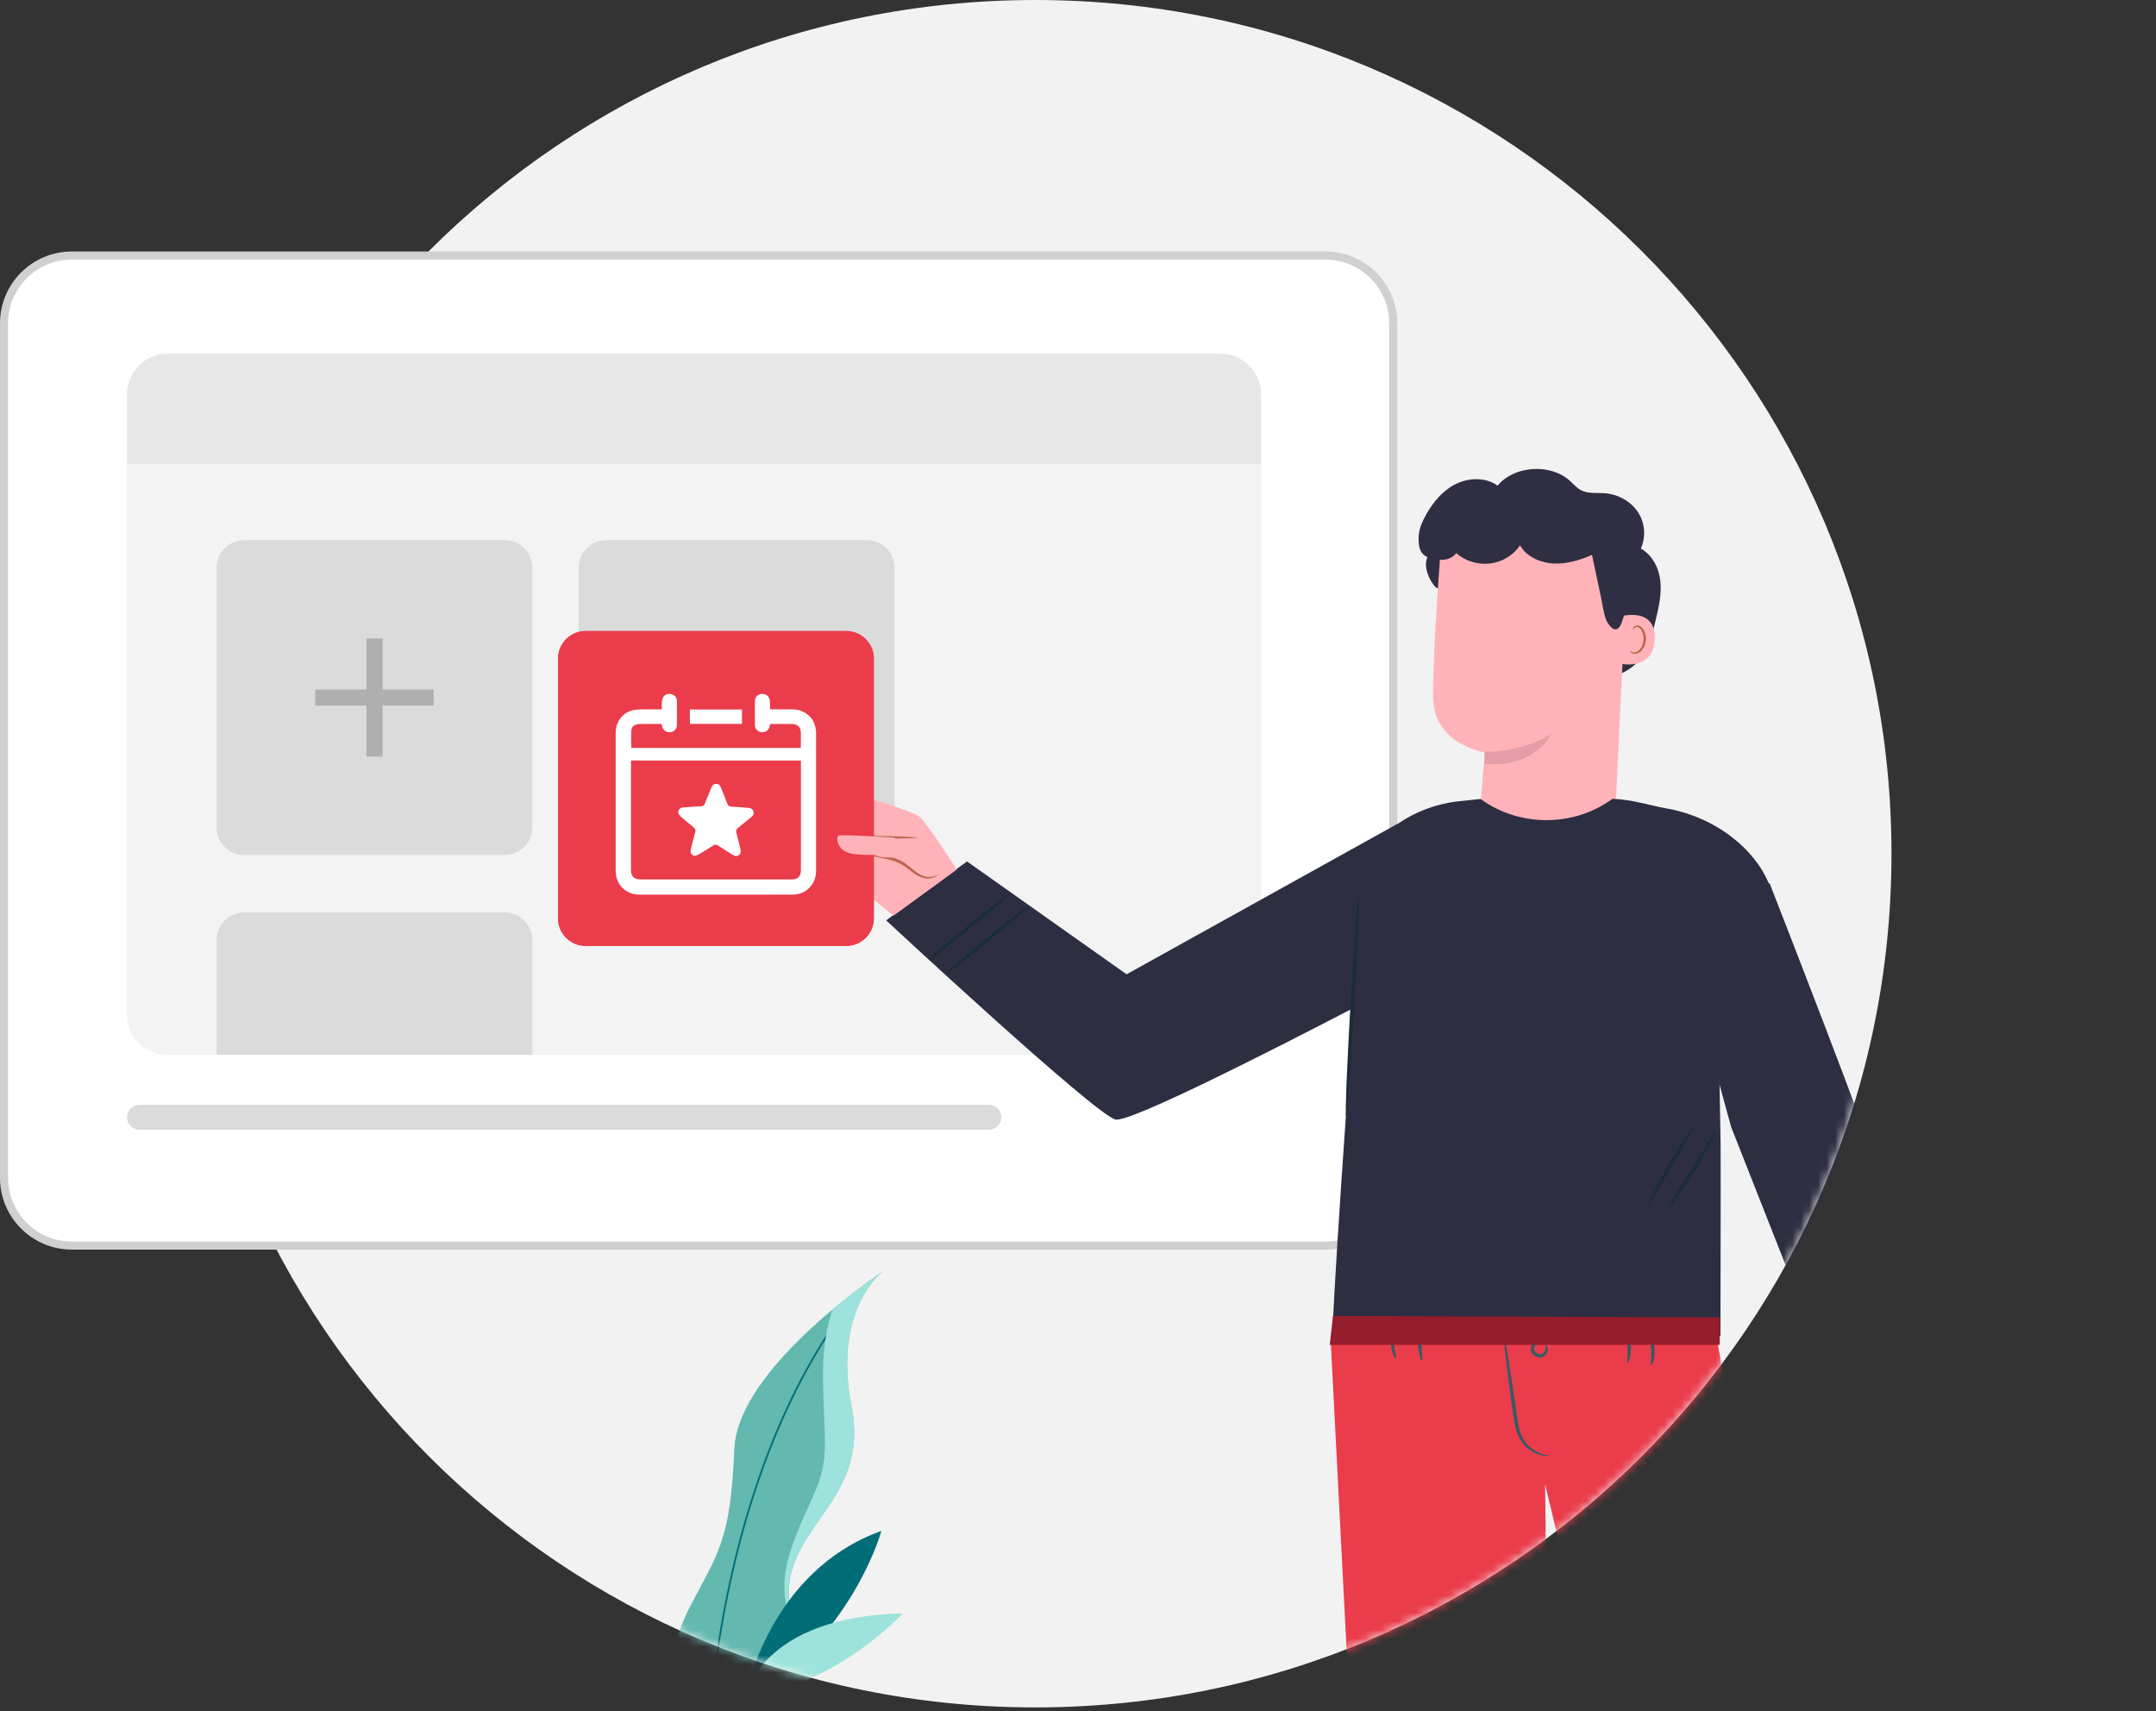 <svg width="252" height="200" viewBox="0 0 252 200" fill="none" xmlns="http://www.w3.org/2000/svg">
<rect x="0" y="0" width="252" height="200" fill="#333333" stroke="none"/>
<g id="no event">
<g id="Group">
<g id="Group_2">
<g id="Group_3">
<path id="Vector" d="M121.01 199.568C176.278 199.568 221.082 154.893 221.082 99.784C221.082 44.675 176.278 0 121.01 0C65.741 0 20.938 44.675 20.938 99.784C20.938 154.893 65.741 199.568 121.01 199.568Z" fill="#F2F2F2"/>
</g>
<g id="Group_4">
<path id="Vector_2" d="M154.909 145.589H8.4C4.02 145.589 0.469 142.048 0.469 137.68V37.774C0.469 33.406 4.02 29.865 8.4 29.865H154.909C159.29 29.865 162.841 33.406 162.841 37.774V137.677C162.841 142.048 159.29 145.589 154.909 145.589Z" fill="white"/>
<path id="Vector_3" d="M154.912 146.058H8.403C3.771 146.058 0 142.298 0 137.679V37.773C0 33.151 3.771 29.395 8.403 29.395H154.912C159.547 29.395 163.315 33.155 163.315 37.773V137.676C163.318 142.298 159.547 146.058 154.912 146.058ZM8.403 30.335C4.289 30.335 0.943 33.672 0.943 37.773V137.676C0.943 141.778 4.289 145.115 8.403 145.115H154.912C159.025 145.115 162.372 141.778 162.372 137.676V37.773C162.372 33.672 159.025 30.335 154.912 30.335H8.403Z" fill="#D0D0D0"/>
</g>
<g id="Group_5">
<path id="Vector_4" d="M147.406 54.302H14.844V46.083C14.844 43.463 16.974 41.342 19.598 41.342H142.648C145.276 41.342 147.403 43.466 147.403 46.083V54.302H147.406Z" fill="#E7E7E7"/>
</g>
<g id="Group_6">
<path id="Vector_5" d="M142.724 123.291H19.526C16.94 123.291 14.844 121.201 14.844 118.622V54.303H147.403V118.626C147.406 121.201 145.31 123.291 142.724 123.291Z" fill="#F3F3F3"/>
</g>
<g id="Group_7">
<path id="Vector_6" d="M58.99 99.935H28.543C26.758 99.935 25.312 98.493 25.312 96.714V66.354C25.312 64.574 26.758 63.133 28.543 63.133H58.99C60.775 63.133 62.221 64.574 62.221 66.354V96.714C62.224 98.493 60.775 99.935 58.99 99.935Z" fill="#DBDBDB"/>
</g>
<g id="Group_8">
<path id="Vector_7" d="M101.319 99.935H70.871C69.086 99.935 67.641 98.493 67.641 96.714V66.354C67.641 64.574 69.086 63.133 70.871 63.133H101.319C103.104 63.133 104.549 64.574 104.549 66.354V96.714C104.552 98.493 103.104 99.935 101.319 99.935Z" fill="#DBDBDB"/>
</g>
<g id="Group_9">
<path id="Vector_8" d="M62.224 123.292V109.881C62.224 108.101 60.779 106.656 58.994 106.656H28.543C26.758 106.656 25.312 108.098 25.312 109.881V123.292H62.224Z" fill="#DBDBDB"/>
</g>
<g id="Group_10">
<g id="Clip path group">
<mask id="mask0_1292_3533" style="mask-type:luminance" maskUnits="userSpaceOnUse" x="20" y="0" width="202" height="200">
<g id="SVGID_2_">
<path id="Vector_9" d="M121.01 199.568C176.278 199.568 221.082 154.893 221.082 99.784C221.082 44.675 176.278 0 121.01 0C65.741 0 20.938 44.675 20.938 99.784C20.938 154.893 65.741 199.568 121.01 199.568Z" fill="white"/>
</g>
</mask>
<g mask="url(#mask0_1292_3533)">
<g id="Group_11">
<g id="Group_12">
<g id="Group_13">
<g id="Group_14">
<path id="Vector_10" d="M167.783 68.621C166.981 67.747 166.359 66.18 166.846 65.124C165.9 64.663 165.812 63.88 165.812 62.887C165.812 61.894 166.234 60.941 166.736 60.064C167.55 58.651 168.647 57.316 170.168 56.567C171.689 55.818 173.697 55.768 175.042 56.767C176.99 54.405 181.233 54.129 183.517 56.216C183.932 56.595 184.293 57.043 184.803 57.303C185.648 57.739 186.688 57.576 187.65 57.657C189.208 57.792 190.679 58.654 191.48 59.907C192.282 61.16 192.398 62.771 191.782 64.112C193.174 64.908 193.919 66.446 194.073 67.963C194.227 69.476 193.875 70.993 193.52 72.478C193.083 74.308 192.583 76.232 191.191 77.586C190.239 78.513 188.91 79.093 187.536 79.19C185.572 79.331 183.558 78.451 182.424 76.953" fill="#2F2E43"/>
</g>
</g>
<g id="Group_15">
<g id="Group_16">
<g id="Group_17">
<g id="Group_18">
<g id="Group_19">
<g id="Group_20">
<g id="Group_21">
<g id="Group_22">
<g id="Group_23">
<g id="Group_24">
<g id="Group_25">
<g id="Group_26">
<path id="Vector_11" d="M188.569 99.81L172.785 99.137C172.697 97.579 173.551 87.938 173.551 87.938C173.551 87.938 167.584 87.076 167.511 81.524C167.439 75.974 168.473 63.228 168.473 63.228C175.377 60.467 183.35 61.398 189.305 65.665L190.188 66.298L188.569 99.81Z" fill="#FFB3B9"/>
</g>
</g>
</g>
</g>
</g>
</g>
<g id="Group_27">
<g id="Group_28">
<g id="Group_29">
<g id="Group_30">
<g id="Group_31">
<g id="Group_32">
<path id="Vector_12" d="M173.536 87.856C173.536 87.856 177.307 88.141 181.314 85.801C181.314 85.801 179.475 89.796 173.523 89.295L173.536 87.856Z" fill="#E59EA7"/>
</g>
</g>
</g>
</g>
</g>
</g>
</g>
</g>
</g>
<g id="Group_33">
<g id="Group_34">
<g id="Group_35">
<g id="Group_36">
<g id="Group_37">
<g id="Group_38">
<g id="Group_39">
<path id="Vector_13" d="M189.451 72.046C189.552 72.005 193.549 70.918 193.42 74.712C193.292 78.507 189.222 77.601 189.219 77.495C189.213 77.385 189.451 72.046 189.451 72.046Z" fill="#FFB3B9"/>
</g>
</g>
</g>
</g>
</g>
</g>
<g id="Group_40">
<g id="Group_41">
<g id="Group_42">
<g id="Group_43">
<g id="Group_44">
<g id="Group_45">
<g id="Group_46">
<path id="Vector_14" d="M190.513 76.09C190.531 76.078 190.582 76.137 190.701 76.194C190.817 76.247 191.015 76.288 191.232 76.219C191.669 76.084 192.052 75.457 192.096 74.774C192.118 74.43 192.052 74.097 191.93 73.822C191.814 73.54 191.628 73.342 191.411 73.298C191.198 73.245 191.04 73.361 190.987 73.468C190.927 73.571 190.952 73.649 190.93 73.656C190.918 73.665 190.846 73.59 190.883 73.433C190.902 73.358 190.952 73.27 191.053 73.201C191.154 73.129 191.298 73.098 191.449 73.117C191.763 73.145 192.037 73.424 192.172 73.728C192.323 74.032 192.407 74.404 192.382 74.793C192.329 75.558 191.886 76.26 191.289 76.4C191 76.46 190.764 76.375 190.641 76.281C190.516 76.184 190.497 76.097 190.513 76.09Z" fill="#BF654E"/>
</g>
</g>
</g>
</g>
</g>
</g>
</g>
</g>
</g>
</g>
<g id="Group_47">
<g id="Group_48">
<g id="Group_49">
<path id="Vector_15" d="M190.509 66.042C190.428 67.658 190.817 69.46 190.512 71.049C190.465 71.29 189.796 71.929 189.739 72.167C189.387 73.574 188.762 74.176 187.863 72.725C187.518 72.167 187.294 70.616 187.163 69.987C186.801 68.279 186.44 66.568 186.078 64.86C184.655 65.478 183.112 65.951 181.544 65.86C179.976 65.772 178.382 65.033 177.666 63.732C176.924 64.882 175.598 65.688 174.172 65.863C172.742 66.038 171.24 65.575 170.203 64.644C169.668 65.437 168.405 65.656 167.547 65.171C166.689 64.685 166.306 63.619 166.579 62.72C166.991 61.367 168.55 60.63 169.998 60.235C175.67 58.681 181.946 59.9 187.043 62.686C187.788 63.093 188.52 63.538 189.101 64.13C189.683 64.722 190.49 65.418 190.516 66.22" fill="#2F2E43"/>
</g>
</g>
</g>
</g>
</g>
<g id="Group_50">
<g id="Group_51">
<g id="Group_52">
<path id="Vector_16" d="M200.857 119.31L206.956 103.875C205.69 99.914 201.133 95.621 194.804 94.493C192.793 94.136 190.839 93.459 188.475 93.365C188.475 93.365 188.475 93.365 188.472 93.365C184.035 96.627 177.788 96.699 173.269 93.538L173.052 93.387C172.442 93.456 171.632 93.528 170.617 93.641C170.551 93.647 170.485 93.657 170.419 93.663C167.804 93.964 165.432 94.891 163.439 96.248V96.239L131.678 113.88L113.028 100.685L103.578 107.575C103.578 107.575 128.014 130.311 130.387 130.853C132.03 131.229 148.327 122.948 158.204 117.818C157.802 123.324 155.592 153.928 155.699 158.111L201.092 156.125L201.118 138.809L201.108 133.554L200.857 119.31Z" fill="#2E2E42"/>
</g>
</g>
<g id="Group_53">
<g id="Group_54">
<path id="Vector_17" d="M211.468 154.881C218.479 156.313 220.813 142.84 219.789 137.688C219.255 135.009 206.817 103.189 206.817 103.189L197.898 115.538L202.345 131.732" fill="#2E2E42"/>
</g>
</g>
<g id="Group_55">
<g id="Group_56">
<g id="Group_57">
<path id="Vector_18" d="M158.812 104.748C158.843 104.751 158.853 105.112 158.843 105.763C158.821 106.503 158.79 107.424 158.758 108.518C158.667 110.843 158.507 114.048 158.303 117.589C158.099 121.133 157.888 124.338 157.712 126.657C157.621 127.747 157.542 128.665 157.479 129.402C157.413 130.05 157.363 130.408 157.332 130.408C157.3 130.408 157.291 130.047 157.3 129.396C157.322 128.659 157.351 127.738 157.385 126.644C157.476 124.319 157.637 121.111 157.841 117.567C158.045 114.023 158.256 110.818 158.432 108.499C158.523 107.408 158.601 106.49 158.664 105.754C158.727 105.102 158.78 104.745 158.812 104.748Z" fill="#1A2E35"/>
</g>
</g>
</g>
<g id="Group_58">
<g id="Group_59">
<g id="Group_60">
<path id="Vector_19" d="M197.957 131.683C198.067 131.746 196.854 133.792 195.402 136.333C193.944 138.874 192.797 140.952 192.681 140.898C192.568 140.851 193.536 138.683 194.997 136.132C196.458 133.579 197.853 131.623 197.957 131.683Z" fill="#1A2E35"/>
</g>
</g>
</g>
<g id="Group_61">
<g id="Group_62">
<g id="Group_63">
<path id="Vector_20" d="M200.511 132.271C200.621 132.321 199.584 134.483 198.016 137.011C196.451 139.54 194.962 141.458 194.858 141.395C194.748 141.329 196.062 139.314 197.617 136.798C199.179 134.285 200.395 132.217 200.511 132.271Z" fill="#1A2E35"/>
</g>
</g>
</g>
<g id="Group_64">
<g id="Group_65">
<g id="Group_66">
<path id="Vector_21" d="M118.008 104.446C118.118 104.549 116.06 106.354 113.445 108.482C110.828 110.612 108.634 112.261 108.549 112.17C108.468 112.082 110.526 110.287 113.144 108.159C114.451 107.094 115.651 106.147 116.534 105.477C117.414 104.806 117.977 104.408 118.008 104.446Z" fill="#1A2E35"/>
</g>
</g>
</g>
<g id="Group_67">
<g id="Group_68">
<g id="Group_69">
<path id="Vector_22" d="M120.18 105.949C120.268 106.039 118.185 107.851 115.558 110.019C114.241 111.103 113.034 112.065 112.145 112.745C111.256 113.425 110.684 113.826 110.643 113.782C110.602 113.738 111.095 113.259 111.931 112.519C112.767 111.78 113.939 110.783 115.256 109.699C116.57 108.615 117.783 107.656 118.675 106.98C119.568 106.3 120.14 105.905 120.18 105.949Z" fill="#1A2E35"/>
</g>
</g>
</g>
</g>
<g id="Group_70">
<g id="Group_71">
<g id="Group_72">
<g id="Group_73">
<g id="Group_74">
<g id="Group_75">
<g id="Group_76">
<path id="Vector_23" d="M155.508 156.128L162.616 294.346L182.131 294.778L180.594 173.48L209.797 295.004L225.472 294.346L200.354 154.736L155.508 156.128Z" fill="#EA3C4B"/>
</g>
</g>
</g>
</g>
</g>
</g>
<g id="Group_77">
<g id="Group_78">
<g id="Group_79">
<g id="Group_80">
<g id="Group_81">
<path id="Vector_24" d="M175.808 156.34C175.752 156.346 175.824 157.227 175.984 158.64C176.144 160.056 176.396 162.005 176.697 164.158C176.861 165.229 176.952 166.267 177.241 167.2C177.518 168.131 178.055 168.911 178.674 169.372C179.277 169.851 179.903 170.058 180.33 170.13C180.764 170.199 181.006 170.165 181.006 170.143C181.037 170.067 179.978 170.124 178.866 169.171C178.313 168.711 177.851 167.993 177.606 167.106C177.351 166.223 177.269 165.186 177.106 164.111C176.804 161.958 176.509 160.012 176.273 158.608C176.038 157.198 175.865 156.334 175.808 156.34Z" fill="#375A64"/>
</g>
</g>
</g>
</g>
</g>
<g id="Group_82">
<g id="Group_83">
<g id="Group_84">
<g id="Group_85">
<g id="Group_86">
<path id="Vector_25" d="M180.609 157.174C180.556 157.205 180.738 157.437 180.616 157.8C180.556 157.973 180.418 158.17 180.21 158.252C180.006 158.339 179.729 158.28 179.522 158.101C179.318 157.919 179.239 157.666 179.321 157.471C179.399 157.271 179.601 157.133 179.783 157.067C180.166 156.932 180.421 157.089 180.455 157.036C180.506 157.017 180.254 156.713 179.707 156.807C179.456 156.857 179.139 157.004 178.975 157.337C178.802 157.669 178.934 158.117 179.242 158.377C179.541 158.65 180.025 158.747 180.374 158.568C180.719 158.396 180.861 158.095 180.902 157.857C180.968 157.343 180.628 157.127 180.609 157.174Z" fill="#375A64"/>
</g>
</g>
</g>
</g>
</g>
<g id="Group_87">
<g id="Group_88">
<g id="Group_89">
<g id="Group_90">
<g id="Group_91">
<path id="Vector_26" d="M193 159.584C193.101 159.618 193.472 158.744 193.384 157.613C193.302 156.479 192.803 155.664 192.711 155.711C192.601 155.755 192.903 156.582 192.975 157.641C193.06 158.694 192.884 159.556 193 159.584Z" fill="#375A64"/>
</g>
</g>
</g>
</g>
</g>
<g id="Group_92">
<g id="Group_93">
<g id="Group_94">
<g id="Group_95">
<g id="Group_96">
<path id="Vector_27" d="M190.22 159.321C190.32 159.352 190.678 158.453 190.635 157.29C190.597 156.128 190.176 155.254 190.078 155.288C189.965 155.323 190.191 156.203 190.226 157.303C190.27 158.403 190.103 159.296 190.22 159.321Z" fill="#375A64"/>
</g>
</g>
</g>
</g>
</g>
<g id="Group_97">
<g id="Group_98">
<g id="Group_99">
<g id="Group_100">
<g id="Group_101">
<path id="Vector_28" d="M166.202 159.066C166.318 159.041 166.168 158.116 166.155 156.973C166.133 155.832 166.252 154.901 166.136 154.879C166.032 154.854 165.721 155.788 165.743 156.979C165.759 158.169 166.098 159.091 166.202 159.066Z" fill="#375A64"/>
</g>
</g>
</g>
</g>
</g>
<g id="Group_102">
<g id="Group_103">
<g id="Group_104">
<g id="Group_105">
<g id="Group_106">
<path id="Vector_29" d="M163.176 158.803C163.289 158.763 162.963 157.841 162.928 156.673C162.881 155.504 163.139 154.564 163.025 154.533C162.928 154.492 162.469 155.435 162.519 156.685C162.56 157.935 163.085 158.85 163.176 158.803Z" fill="#375A64"/>
</g>
</g>
</g>
</g>
</g>
</g>
<g id="Group_107">
<g id="Group_108">
<g id="Group_109">
<g id="Group_110">
<path id="Vector_30" d="M111.829 101.639C111.829 101.639 108.224 95.967 107.376 95.375C106.524 94.779 98.96 92.335 98.322 92.533C97.684 92.73 88.6 94.319 89.665 95.309C90.73 96.299 97.062 95.109 97.062 95.109L97.923 95.491C97.923 95.491 92.449 96.39 91.305 97.029C90.252 97.618 90.639 98.825 91.641 98.712C92.644 98.599 97.398 97.668 97.684 97.844C97.971 98.023 92.518 99.122 91.937 99.454C91.151 99.903 91.095 101.216 92.094 101.134C92.682 101.087 97.82 99.768 97.82 99.768C97.82 99.768 93.753 101.297 93.382 101.635C92.776 102.19 93.279 103.011 94.162 102.817C94.768 102.682 97.634 101.357 98.448 101.178C98.448 101.178 99.212 101.357 99.928 102.779C100.645 104.202 104.453 107.015 104.453 107.015L111.829 101.639Z" fill="#FFB3B9"/>
</g>
</g>
<g id="Group_111">
<g id="Group_112">
<g id="Group_113">
<path id="Vector_31" d="M89.68 95.331C89.664 95.378 90.283 95.606 91.349 95.732C91.88 95.791 92.518 95.823 93.228 95.776C93.922 95.694 94.683 95.581 95.481 95.465C96.072 95.374 96.637 95.29 97.175 95.208L97.071 95.202C99.331 95.913 100.987 96.371 101.021 96.29C101.056 96.205 99.453 95.603 97.206 94.842L97.162 94.826L97.106 94.836C96.571 94.911 96.009 94.989 95.424 95.074C94.645 95.193 93.903 95.306 93.2 95.412C92.518 95.478 91.899 95.478 91.38 95.453C90.334 95.4 89.696 95.268 89.68 95.331Z" fill="#BF654E"/>
</g>
</g>
</g>
</g>
<g id="Group_114">
<g id="Group_115">
<g id="Group_116">
<path id="Vector_32" d="M109.531 102.262C108.985 102.751 108.07 102.648 107.413 102.294C106.757 101.94 106.251 101.391 105.622 100.993C103.749 99.809 101.084 100.138 99.274 98.869C99.023 98.694 98.772 98.399 98.903 98.133C99.026 97.885 99.381 97.851 99.677 97.854C102.178 97.873 104.683 97.888 107.184 97.907" fill="#FFB3B9"/>
</g>
</g>
<g id="Group_117">
<g id="Group_118">
<g id="Group_119">
<path id="Vector_33" d="M107.179 97.903C107.179 97.875 106.89 97.847 106.369 97.818C105.847 97.79 105.09 97.765 104.156 97.74C103.185 97.721 102.079 97.699 100.872 97.674C100.561 97.671 100.247 97.665 99.924 97.662C99.622 97.677 99.22 97.577 98.827 97.89C98.638 98.056 98.613 98.354 98.717 98.542C98.808 98.736 98.949 98.871 99.1 98.987C99.402 99.194 99.71 99.373 100.052 99.513C101.416 100.074 102.802 100.159 103.958 100.488C104.54 100.645 105.071 100.845 105.511 101.118C105.951 101.387 106.322 101.716 106.699 101.989C107.428 102.569 108.282 102.769 108.82 102.65C109.373 102.54 109.549 102.258 109.53 102.258C109.505 102.224 109.294 102.446 108.795 102.497C108.295 102.55 107.566 102.349 106.887 101.77C106.535 101.494 106.177 101.149 105.706 100.842C105.234 100.535 104.672 100.306 104.068 100.137C102.868 99.78 101.485 99.677 100.228 99.153C99.914 99.028 99.625 98.856 99.367 98.68C99.122 98.501 98.996 98.257 99.128 98.16C99.254 98.034 99.6 98.034 99.92 98.041C100.244 98.041 100.558 98.041 100.869 98.041C102.076 98.034 103.179 98.028 104.153 98.022C105.087 98.01 105.844 97.994 106.369 97.975C106.89 97.956 107.179 97.931 107.179 97.903Z" fill="#BF654E"/>
</g>
</g>
</g>
</g>
</g>
</g>
</g>
</g>
<g id="Clip path group_2">
<mask id="mask1_1292_3533" style="mask-type:luminance" maskUnits="userSpaceOnUse" x="20" y="0" width="202" height="200">
<g id="SVGID_2__2">
<path id="Vector_34" d="M121.01 199.568C176.278 199.568 221.082 154.893 221.082 99.784C221.082 44.675 176.278 0 121.01 0C65.741 0 20.938 44.675 20.938 99.784C20.938 154.893 65.741 199.568 121.01 199.568Z" fill="white"/>
</g>
</mask>
<g mask="url(#mask1_1292_3533)">
<g id="Group_120">
<path id="Vector_35" d="M98.904 110.56H68.457C66.672 110.56 65.227 109.118 65.227 107.339V76.979C65.227 75.199 66.672 73.758 68.457 73.758H98.904C100.689 73.758 102.135 75.199 102.135 76.979V107.339C102.135 109.118 100.689 110.56 98.904 110.56Z" fill="#EA3C4B"/>
</g>
</g>
</g>
<g id="Clip path group_3">
<mask id="mask2_1292_3533" style="mask-type:luminance" maskUnits="userSpaceOnUse" x="20" y="0" width="202" height="200">
<g id="SVGID_2__3">
<path id="Vector_36" d="M121.01 199.568C176.278 199.568 221.082 154.893 221.082 99.784C221.082 44.675 176.278 0 121.01 0C65.741 0 20.938 44.675 20.938 99.784C20.938 154.893 65.741 199.568 121.01 199.568Z" fill="white"/>
</g>
</mask>
<g mask="url(#mask2_1292_3533)">
<g id="_x32_dPtIZ_4_">
<g id="Group_121">
<g id="Group_122">
<path id="Vector_37" d="M77.348 82.904C77.348 82.622 77.339 82.365 77.351 82.112C77.361 81.952 77.386 81.783 77.442 81.635C77.596 81.24 77.977 81.04 78.385 81.115C78.825 81.194 79.111 81.507 79.114 81.946C79.12 82.87 79.124 83.794 79.114 84.719C79.111 85.211 78.772 85.555 78.294 85.584C77.826 85.612 77.455 85.311 77.37 84.844C77.357 84.775 77.345 84.709 77.329 84.621C77.263 84.621 77.203 84.621 77.141 84.621C76.377 84.621 75.613 84.621 74.853 84.621C74.733 84.621 74.611 84.628 74.495 84.653C74.105 84.731 73.809 84.966 73.784 85.361C73.744 86.041 73.772 86.724 73.772 87.42C80.365 87.42 86.967 87.42 93.598 87.42C93.598 87.294 93.598 87.175 93.598 87.059C93.598 86.596 93.601 86.129 93.598 85.665C93.591 85.01 93.243 84.637 92.586 84.628C91.753 84.612 90.92 84.625 90.088 84.625C90.062 84.625 90.04 84.634 90.003 84.64C89.99 84.709 89.981 84.775 89.968 84.841C89.89 85.308 89.516 85.609 89.047 85.584C88.579 85.558 88.23 85.217 88.227 84.741C88.218 83.823 88.218 82.904 88.224 81.986C88.227 81.479 88.554 81.14 89.044 81.106C89.509 81.071 89.899 81.375 89.965 81.867C90.006 82.159 89.99 82.456 90 82.751C90 82.795 90.006 82.839 90.012 82.907C90.097 82.907 90.176 82.907 90.257 82.907C91.034 82.907 91.81 82.911 92.583 82.911C92.979 82.911 93.365 82.967 93.727 83.124C94.754 83.566 95.269 84.371 95.373 85.461C95.383 85.549 95.379 85.637 95.379 85.725C95.379 91.064 95.379 96.4 95.379 101.739C95.379 102.41 95.21 103.024 94.789 103.55C94.226 104.252 93.475 104.566 92.586 104.566C88.884 104.569 85.182 104.569 81.484 104.569C79.246 104.569 77.005 104.569 74.768 104.569C73.128 104.569 71.959 103.416 71.956 101.783C71.952 96.419 71.952 91.058 71.956 85.693C71.956 84.299 72.81 83.205 74.13 82.983C74.645 82.895 75.186 82.92 75.714 82.911C76.179 82.901 76.647 82.911 77.112 82.911C77.191 82.904 77.257 82.904 77.348 82.904ZM73.743 88.892C73.743 88.971 73.743 89.04 73.743 89.105C73.743 93.298 73.743 97.49 73.743 101.686C73.743 102.429 74.105 102.792 74.843 102.792C80.732 102.792 86.621 102.792 92.51 102.792C92.649 102.792 92.79 102.777 92.922 102.742C93.375 102.626 93.607 102.269 93.607 101.699C93.607 97.5 93.607 93.301 93.607 89.099C93.607 89.033 93.601 88.964 93.598 88.889C86.973 88.892 80.371 88.892 73.743 88.892Z" fill="white"/>
</g>
<g id="Group_123">
<path id="Vector_38" d="M86.718 84.611C84.685 84.611 82.661 84.611 80.625 84.611C80.625 84.05 80.625 83.496 80.625 82.932C82.658 82.932 84.679 82.932 86.718 82.932C86.718 83.496 86.718 84.053 86.718 84.611Z" fill="white"/>
</g>
<g id="Group_124">
<path id="Vector_39" d="M81.267 100.041C80.868 100.007 80.632 99.691 80.73 99.293C80.899 98.597 81.072 97.901 81.261 97.212C81.317 97.002 81.27 96.877 81.107 96.742C80.616 96.347 80.139 95.937 79.658 95.529C79.564 95.448 79.466 95.363 79.391 95.266C79.124 94.912 79.337 94.414 79.781 94.379C80.516 94.323 81.251 94.273 81.987 94.235C82.178 94.226 82.279 94.157 82.351 93.978C82.606 93.336 82.873 92.7 83.137 92.061C83.228 91.841 83.353 91.663 83.614 91.628C83.913 91.591 84.111 91.7 84.227 91.985C84.494 92.644 84.761 93.302 85.013 93.966C85.098 94.188 85.226 94.27 85.462 94.282C86.141 94.317 86.82 94.373 87.498 94.43C87.876 94.461 88.067 94.674 88.08 95.022C88.086 95.219 87.982 95.351 87.841 95.467C87.31 95.902 86.788 96.347 86.248 96.773C86.047 96.933 85.996 97.102 86.062 97.347C86.235 97.989 86.383 98.638 86.546 99.286C86.612 99.556 86.571 99.791 86.336 99.957C86.103 100.12 85.871 100.067 85.647 99.925C85.06 99.556 84.472 99.192 83.891 98.816C83.709 98.697 83.561 98.688 83.372 98.81C82.816 99.17 82.254 99.515 81.688 99.857C81.559 99.935 81.408 99.979 81.267 100.041Z" fill="white"/>
</g>
</g>
</g>
</g>
</g>
<g id="Clip path group_4">
<mask id="mask3_1292_3533" style="mask-type:luminance" maskUnits="userSpaceOnUse" x="20" y="0" width="202" height="200">
<g id="SVGID_2__4">
<path id="Vector_40" d="M121.01 199.568C176.278 199.568 221.082 154.893 221.082 99.784C221.082 44.675 176.278 0 121.01 0C65.741 0 20.938 44.675 20.938 99.784C20.938 154.893 65.741 199.568 121.01 199.568Z" fill="white"/>
</g>
</mask>
<g mask="url(#mask3_1292_3533)">
<g id="Group_125">
<g id="Group_126">
<g id="Group_127">
<g id="Group_128">
<path id="Vector_41" d="M81.017 204.682H84.93C84.93 204.682 88.226 202.181 90.498 198.142C90.498 198.139 90.501 198.139 90.501 198.139C92.032 195.419 93.1 192.004 92.387 188.181C90.615 178.68 101.805 175.995 99.533 164.448C97.318 153.199 102.905 148.822 103.2 148.6C103.002 148.731 100.419 150.455 97.305 153.065C92.356 157.207 86.055 163.59 85.826 169.377C85.386 180.329 83.862 181.535 80.452 188.184C76.087 196.691 81.017 204.682 81.017 204.682Z" fill="#63B8AF"/>
</g>
</g>
</g>
<g id="Group_129">
<g id="Group_130">
<g id="Group_131">
<path id="Vector_42" d="M82.85 204.68C82.85 204.602 83.01 196.718 85.134 186.356C86.382 180.271 88.053 174.534 90.106 169.307C92.667 162.774 95.828 157.021 99.502 152.208L99.341 152.086C95.655 156.915 92.484 162.683 89.917 169.235C87.862 174.474 86.187 180.221 84.936 186.319C82.809 196.7 82.648 204.599 82.648 204.677L82.85 204.68Z" fill="#006D77"/>
</g>
</g>
</g>
<g id="Group_132">
<g id="Group_133">
<g id="Group_134">
<path id="Vector_43" d="M92.385 188.177C90.613 178.677 101.803 175.991 99.531 164.445C97.316 153.196 102.903 148.818 103.199 148.596C103.001 148.727 100.418 150.451 97.303 153.061C96.713 154.859 96.219 157.253 96.201 160.274C96.153 168.051 97.216 170.038 95.104 174.744C92.992 179.454 91.097 183.242 91.842 187.309C92.587 191.373 91.81 195.45 90.5 198.135C92.034 195.415 93.099 192 92.385 188.177Z" fill="#9DE3DC"/>
</g>
</g>
</g>
<g id="Group_135">
<g id="Group_136">
<g id="Group_137">
<path id="Vector_44" d="M87.156 198.204C87.156 198.204 89.812 183.678 103.013 178.943C103.013 178.943 100.034 190.18 88.523 198.204H87.156Z" fill="#006D77"/>
</g>
</g>
</g>
<g id="Group_138">
<g id="Group_139">
<g id="Group_140">
<path id="Vector_45" d="M87.156 198.204C87.156 198.204 88.948 188.973 105.518 188.572C105.518 188.572 98.667 196.158 88.523 198.204H87.156Z" fill="#9DE3DC"/>
</g>
</g>
</g>
</g>
</g>
</g>
</g>
<g id="Group_141">
<path id="Vector_46" d="M98.904 110.56H68.457C66.672 110.56 65.227 109.118 65.227 107.339V76.979C65.227 75.199 66.672 73.758 68.457 73.758H98.904C100.689 73.758 102.135 75.199 102.135 76.979V107.339C102.135 109.118 100.689 110.56 98.904 110.56Z" fill="#EA3C4B"/>
</g>
<g id="_x32_dPtIZ_3_">
<g id="Group_142">
<g id="Group_143">
<path id="Vector_47" d="M77.356 82.904C77.356 82.622 77.346 82.365 77.359 82.112C77.368 81.952 77.394 81.783 77.45 81.635C77.604 81.24 77.984 81.04 78.393 81.115C78.833 81.194 79.119 81.507 79.122 81.946C79.128 82.87 79.131 83.794 79.122 84.719C79.119 85.211 78.779 85.555 78.302 85.584C77.833 85.612 77.463 85.311 77.378 84.844C77.365 84.775 77.353 84.709 77.337 84.621C77.271 84.621 77.211 84.621 77.148 84.621C76.385 84.621 75.621 84.621 74.861 84.621C74.741 84.621 74.619 84.628 74.502 84.653C74.113 84.731 73.817 84.966 73.792 85.361C73.751 86.041 73.78 86.724 73.78 87.42C80.373 87.42 86.975 87.42 93.606 87.42C93.606 87.294 93.606 87.175 93.606 87.059C93.606 86.596 93.609 86.129 93.606 85.665C93.599 85.01 93.251 84.637 92.594 84.628C91.761 84.612 90.928 84.625 90.095 84.625C90.07 84.625 90.048 84.634 90.011 84.64C89.998 84.709 89.989 84.775 89.976 84.841C89.897 85.308 89.523 85.609 89.055 85.584C88.587 85.558 88.238 85.217 88.235 84.741C88.226 83.823 88.226 82.904 88.232 81.986C88.235 81.479 88.562 81.14 89.052 81.106C89.517 81.071 89.907 81.375 89.973 81.867C90.014 82.159 89.998 82.456 90.007 82.751C90.007 82.795 90.014 82.839 90.02 82.907C90.105 82.907 90.183 82.907 90.265 82.907C91.041 82.907 91.817 82.911 92.591 82.911C92.987 82.911 93.373 82.967 93.734 83.124C94.762 83.566 95.277 84.371 95.381 85.461C95.391 85.549 95.387 85.637 95.387 85.725C95.387 91.064 95.387 96.4 95.387 101.739C95.387 102.41 95.218 103.024 94.797 103.55C94.234 104.252 93.483 104.566 92.594 104.566C88.892 104.569 85.19 104.569 81.491 104.569C79.254 104.569 77.013 104.569 74.776 104.569C73.135 104.569 71.966 103.416 71.963 101.783C71.96 96.419 71.96 91.058 71.963 85.693C71.963 84.299 72.818 83.205 74.138 82.983C74.653 82.895 75.194 82.92 75.722 82.911C76.187 82.901 76.655 82.911 77.12 82.911C77.199 82.904 77.265 82.904 77.356 82.904ZM73.751 88.892C73.751 88.971 73.751 89.04 73.751 89.105C73.751 93.298 73.751 97.49 73.751 101.686C73.751 102.429 74.113 102.792 74.851 102.792C80.74 102.792 86.629 102.792 92.518 102.792C92.656 102.792 92.798 102.777 92.93 102.742C93.382 102.626 93.615 102.269 93.615 101.699C93.615 97.5 93.615 93.301 93.615 89.099C93.615 89.033 93.609 88.964 93.606 88.889C86.981 88.892 80.379 88.892 73.751 88.892Z" fill="white"/>
</g>
<g id="Group_144">
<path id="Vector_48" d="M86.726 84.611C84.693 84.611 82.669 84.611 80.633 84.611C80.633 84.05 80.633 83.496 80.633 82.932C82.666 82.932 84.687 82.932 86.726 82.932C86.726 83.496 86.726 84.053 86.726 84.611Z" fill="white"/>
</g>
<g id="Group_145">
<path id="Vector_49" d="M81.275 100.041C80.876 100.007 80.64 99.691 80.737 99.293C80.907 98.597 81.08 97.901 81.268 97.212C81.325 97.002 81.278 96.877 81.114 96.742C80.624 96.347 80.147 95.937 79.666 95.529C79.572 95.448 79.474 95.363 79.399 95.266C79.132 94.912 79.345 94.414 79.788 94.379C80.524 94.323 81.259 94.273 81.994 94.235C82.186 94.226 82.287 94.157 82.359 93.978C82.613 93.336 82.88 92.7 83.144 92.061C83.236 91.841 83.361 91.663 83.622 91.628C83.921 91.591 84.119 91.7 84.235 91.985C84.502 92.644 84.769 93.302 85.02 93.966C85.105 94.188 85.234 94.27 85.47 94.282C86.149 94.317 86.827 94.373 87.506 94.43C87.883 94.461 88.075 94.674 88.088 95.022C88.094 95.219 87.99 95.351 87.849 95.467C87.318 95.902 86.796 96.347 86.255 96.773C86.054 96.933 86.004 97.102 86.07 97.347C86.243 97.989 86.391 98.638 86.554 99.286C86.62 99.556 86.579 99.791 86.344 99.957C86.111 100.12 85.878 100.067 85.655 99.925C85.068 99.556 84.48 99.192 83.899 98.816C83.716 98.697 83.569 98.688 83.38 98.81C82.824 99.17 82.261 99.515 81.696 99.857C81.567 99.935 81.416 99.979 81.275 100.041Z" fill="white"/>
</g>
</g>
</g>
<g id="Group_146">
<path id="Vector_50" d="M104.522 97.911C104.522 97.911 98.288 97.497 97.986 97.679C97.684 97.861 97.81 99.509 99.614 99.788C101.418 100.063 102.018 99.778 102.511 100.035C103.005 100.292 104.966 100.242 104.966 100.242L106.414 99.327L104.522 97.911Z" fill="#FFB3B9"/>
</g>
<g id="Group_147">
<path id="Vector_51" d="M50.694 80.591H44.717V74.631H42.832V80.591H36.852V82.471H42.832V88.434H44.717V82.471H50.694V80.591Z" fill="#AFAFAF"/>
</g>
</g>
<g id="Group_148">
<path id="Vector_52" d="M201.011 157.185H155.43L155.804 153.811L201.011 153.992V157.185Z" fill="#961D2C"/>
</g>
<g id="Group_149">
<path id="Vector_53" d="M115.582 132.051H16.308C15.501 132.051 14.844 131.396 14.844 130.591C14.844 129.786 15.501 129.131 16.308 129.131H115.582C116.39 129.131 117.047 129.786 117.047 130.591C117.047 131.396 116.39 132.051 115.582 132.051Z" fill="#DBDBDB"/>
</g>
</g>
</g>
</svg>
